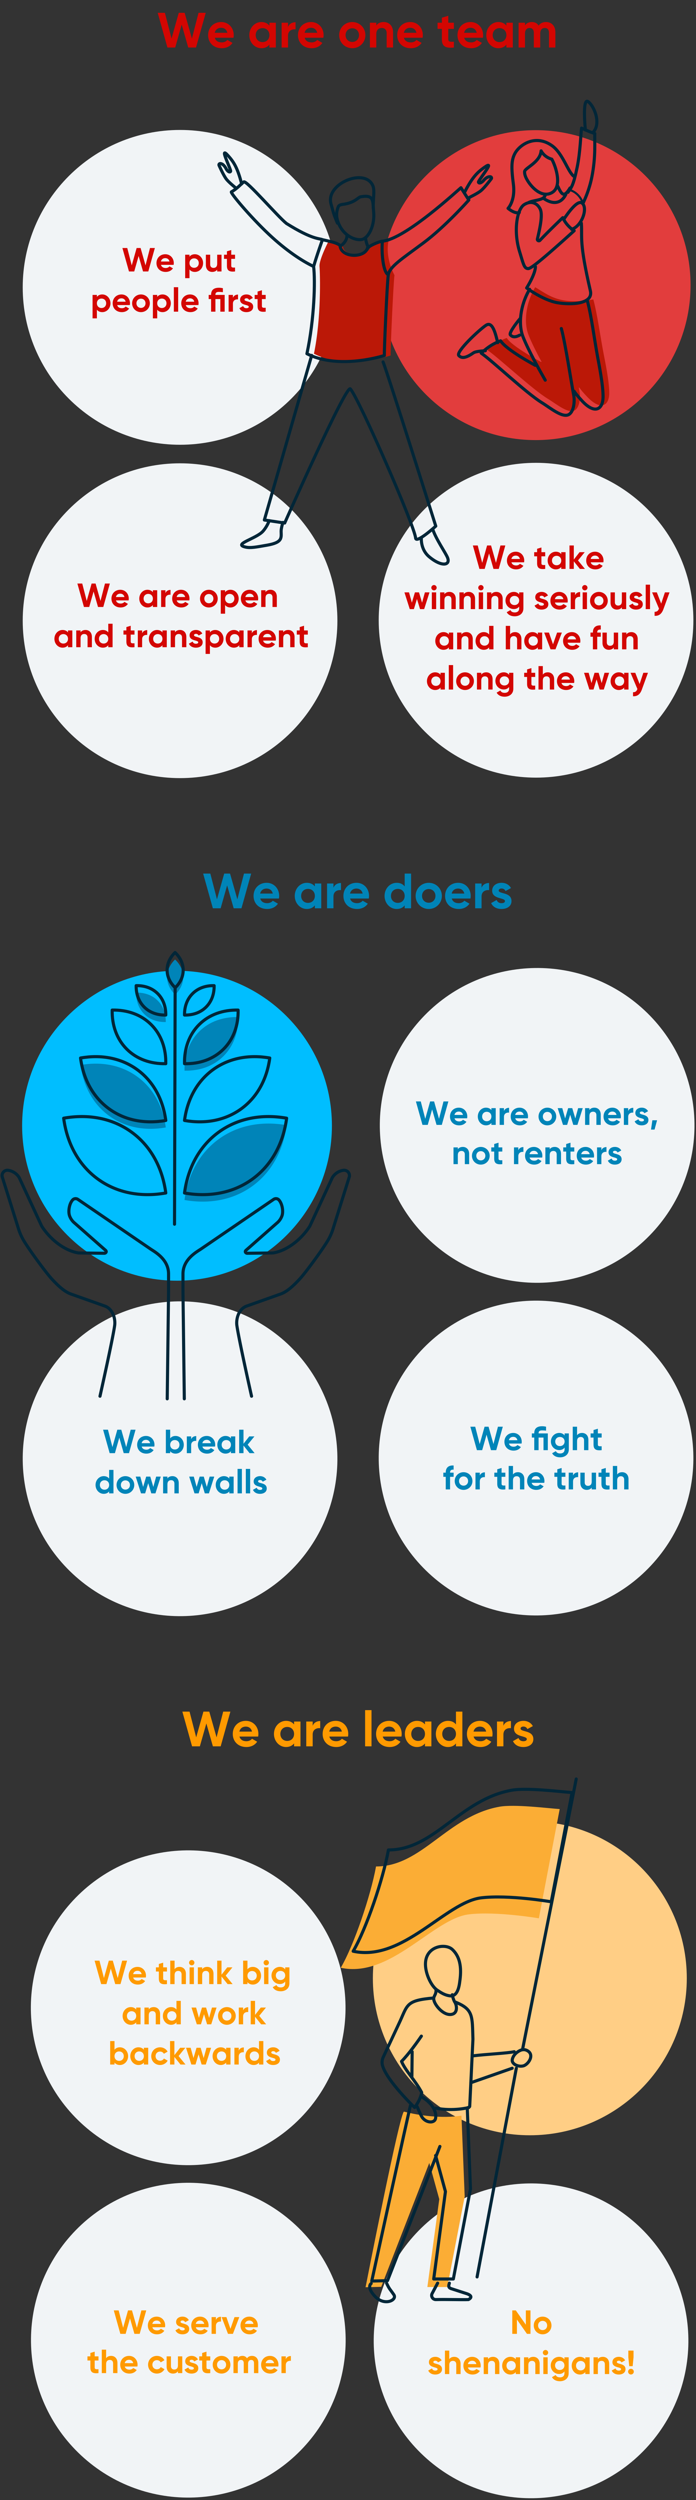 <svg xmlns="http://www.w3.org/2000/svg" xmlns:xlink="http://www.w3.org/1999/xlink" width="337" height="1210"><rect width="100%" height="100%" fill="#333333" stroke="none"/><style><![CDATA[.B{stroke-linecap:round}.C{stroke-linejoin:round}.D{stroke-width:1.5}.E{stroke:#022638}.F{fill:#f1f4f6}]]></style><g fill="none" fill-rule="evenodd"><path d="M332.542 957.441c0 41.973-34.027 76-76 76s-76-34.027-76-76 34.027-76 76-76 76 34.027 76 76" fill="#ffce85"></path><use xlink:href="#B" class="F"></use><use xlink:href="#C" fill="#fbad35"></use><use xlink:href="#C" x="6" y="-8" class="C D E"></use><path d="M207.856 1046.838l-23.275 59.961-7.58.201s16.753-85.485 18.63-84.998c7.041 1.829 17.958 3.43 27.802 1.956l1.568 39.141-8.423 43.801h-9.652l5.767-42.516-4.837-17.546z" fill="#fbad35"></path><g class="C D E"><path d="M228.001 1008l20-7" class="B"></path><path d="M254.967 992.304c-.998-.456-2.142-.377-3.133.096-2.339 1.116-3.534 2.907-3.807 4.485-.332 1.913 2.557 3.579 5.268 2.998 2.457-.527 5.994-5.603 1.672-7.579z"></path><path d="M253.001 992l26-131m-48 241l19-101m-45.528 14c5.816 3.616 6.973 7.94 6.394 10.394s-5.019 2.13-6.803-1.218c-.784-1.472-2.063-4.536-2.063-4.536m-3.251-.64c-.59 1.875-18.749 85-18.749 85l7.629-.201 25.371-64.95" class="B"></path><path d="M219.026 943.526c-3.526-3.305-13.868-1.548-12.97 8.285.418 4.566 3.023 9.641 5.653 11.404 1.986 1.331 3.623 2.381 6.013 2.739 2.598.388 4.144-1.758 4.785-6.108.668-4.532 1.45-11.699-3.482-16.321z"></path><g class="B"><path d="M211.122 963c.124 2.935-1.754 3.035-.896 5.531.978 2.846 5.191 7.467 8.908 6.277 2.602-.833 2.006-4.446 1.064-5.845-.517-.768-1.156-2.935-1.208-3.544M210.001 967c-13.93 1.206-12.5 3.374-16.994 12.728l-7.481 15.986c-.558 1.268-.691 2.696-.304 4.032 2.15 7.437 15.531 20.254 15.531 20.254 1.772-2.378 3.031-4.893 3.422-7.288-3.116-5.855-7.845-10.464-9.758-15.023 1.713-1.727 3.637-4.095 5.31-6.289 2.406-3.154 4.295-5.944 4.295-5.944M229.001 995c6.814-.826 16.454-1.231 20-2m-49.438 0l-.123 12m27.561 15.012s-7.525 1.976-16 .304"></path><path d="M210.917 1043.237l4.763 17.458-5.68 42.304h9.506l8.295-43.583-1.544-38.946c.02-.498 1.157-.553 1.178-1.036l1.557-32.475c-.358-11.193.272-14.427-8.469-17.961M187.169 1105c1.355 2.953 1.715 2.947 3.517 5.588s-4.502 5.655-9.008.939-1.961-6.343-1.961-6.343m37.86-.184c-.231.984-.79 2.083.834 2.656l7.869 2.547c3.545 1.39.515 2.76.515 2.76-3.555.131-10.614-.139-15.727 0-1.468.04-2.48-1.456-1.901-2.807l2.731-5.156"></path></g></g><g class="F"><use xlink:href="#B" x="-165.947" y="-0.308"></use><use xlink:href="#D"></use><path d="M144.243 756.497c-27.879 31.513-76.026 34.458-107.538 6.579S2.246 687.05 30.126 655.537s76.025-34.458 107.538-6.579 34.458 76.026 6.579 107.539"></path><use xlink:href="#D" x="168.963" y="-427.053"></use><use xlink:href="#D" x="168.43" y="-266.053"></use></g><path d="M160.712 544.841c0 41.421-33.579 75-75 75s-75-33.579-75-75 33.579-75 75-75 75 33.579 75 75" fill="#00beff"></path><path d="M96.395 499.299c-4.917 4.922-7.206 11.655-7.05 18.894 7.239.156 13.972-2.133 18.894-7.05 4.922-4.922 7.21-11.66 7.05-18.894-7.234-.16-13.972 2.128-18.894 7.05M65.93 480.431c-.072 3.982 1.204 7.685 3.924 10.383s6.432 3.939 10.415 3.836c.069-3.984-1.206-7.685-3.924-10.383s-6.434-3.941-10.415-3.836m18.839-16.045c-2.419 2.334-3.869 5.306-3.855 8.539s1.488 6.19 3.927 8.507c2.419-2.338 3.867-5.308 3.855-8.54s-1.488-6.193-3.927-8.506m-18.238 56.755c7.831 5.728 12.422 14.528 13.742 24.533-9.936 1.762-19.711.044-27.544-5.691-7.824-5.729-12.415-14.529-13.735-24.533 9.936-1.763 19.705-.044 27.537 5.691m72.255 23.435c-1.582 11.984-7.08 22.525-16.454 29.388-9.382 6.87-21.091 8.928-32.994 6.817 1.582-11.984 7.081-22.526 16.462-29.387 9.382-6.87 21.084-8.929 32.986-6.818" fill="#0084b8"></path><g class="C D E"><path d="M121.8 675.753s-6.343-28.288-7.141-34.486c-.354-3.529 1.17-7.792 4.695-9.117l16.478-5.849c2.511-.891 5.357-2.955 9.527-7.55 2.744-3.023 10.215-13.202 13.121-17.918a26.65 26.65 0 0 0 2.747-6.012l7.812-24.947a2.58 2.58 0 0 0-2.771-3.467h-.001c-2.233.318-4.205 1.626-5.367 3.559l-10.877 23.464c-4.235 6.608-11.231 11.983-17.886 12.984l-12.348.149c-.708.045-1.429-.698-.716-1.401l15.463-13.624c.879-.854 1.555-1.894 1.976-3.044h0c.788-2.15.168-6-1.519-7.788-.654-.693-1.74-.754-2.525-.213l-35.034 23.929c-1.931 1.343-8.836 4.904-8.836 12.128v8.71l.644 51.747m-40.831-1.254s6.343-28.288 7.141-34.486c.354-3.529-1.17-7.792-4.695-9.117l-16.478-5.849c-2.511-.891-5.357-2.955-9.527-7.55-2.744-3.023-10.215-13.202-13.121-17.918a26.65 26.65 0 0 1-2.747-6.012l-7.812-24.947a2.58 2.58 0 0 1 2.771-3.467h.001c2.233.318 4.205 1.626 5.367 3.559l10.877 23.464c4.235 6.608 11.231 11.983 17.886 12.984l12.348.149c.708.045 1.429-.698.716-1.401l-15.463-13.624c-.879-.854-1.555-1.894-1.976-3.044h0c-.788-2.15-.168-6 1.519-7.788.654-.693 1.74-.754 2.525-.213l35.034 23.929c1.931 1.343 8.836 4.904 8.836 12.128v8.71l-.644 51.747m3.836-198.96L84.5 592.501" class="B"></path><path d="M96.395 495.913c-4.917 4.922-7.206 11.655-7.05 18.894 7.239.156 13.972-2.133 18.894-7.05s7.21-11.66 7.05-18.894c-7.234-.16-13.972 2.128-18.894 7.05zm-42.074-7.049c-.16 7.234 2.128 13.972 7.05 18.894 4.922 4.917 11.655 7.206 18.894 7.05.156-7.239-2.133-13.972-7.05-18.894s-11.66-7.21-18.894-7.05zm38.944-7.982c-2.718 2.697-3.993 6.398-3.924 10.383 3.984.102 7.695-1.142 10.415-3.837s3.996-6.4 3.924-10.382c-3.981-.105-7.695 1.139-10.415 3.836zm-27.335-3.836c-.072 3.982 1.204 7.685 3.924 10.383s6.432 3.939 10.415 3.836c.069-3.984-1.206-7.685-3.924-10.383s-6.434-3.941-10.415-3.836zm18.839-16.045c-2.419 2.334-3.869 5.306-3.855 8.539s1.488 6.19 3.927 8.507c2.419-2.338 3.867-5.308 3.855-8.54s-1.488-6.193-3.927-8.506zm-18.238 56.755c7.831 5.728 12.422 14.528 13.742 24.533-9.936 1.762-19.711.044-27.544-5.691-7.824-5.729-12.415-14.529-13.735-24.533 9.936-1.763 19.705-.044 27.537 5.691zm64.086-5.692c-1.32 10.005-5.911 18.804-13.736 24.534-7.832 5.734-17.607 7.453-27.543 5.69 1.32-10.005 5.91-18.804 13.742-24.533s17.601-7.454 27.537-5.691zm-66.806 35.944c9.381 6.862 14.88 17.403 16.461 29.387-11.902 2.112-23.612.053-32.994-6.816-9.373-6.863-14.872-17.404-16.453-29.389 11.902-2.111 23.604-.052 32.986 6.818zm74.975-6.817c-1.582 11.984-7.08 22.526-16.454 29.388-9.382 6.87-21.091 8.928-32.994 6.817 1.582-11.984 7.081-22.526 16.462-29.387 9.382-6.87 21.084-8.929 32.986-6.818z"></path></g><path d="M334.367 138c0 41.421-33.579 75-75 75s-75-33.579-75-75 33.579-75 75-75 75 33.579 75 75" fill="#e23d3d"></path><path d="M163.367 139.076c0 42.075-34.108 76.183-76.183 76.183S11 181.151 11 139.076s34.109-76.183 76.184-76.183 76.183 34.108 76.183 76.183m172.367 161.107c0 42.075-34.108 76.183-76.183 76.183s-76.184-34.108-76.184-76.183S217.476 224 259.551 224s76.183 34.108 76.183 76.183m-172.367.234c0 42.075-34.108 76.183-76.183 76.183S11 342.492 11 300.417s34.109-76.183 76.184-76.183 76.183 34.108 76.183 76.183" class="F"></path><path d="M292.308 171.433c-1.774-9.281-3.046-19.197-5.025-26.511-16.411 2.845-21.424-1.923-28.154-5.922-4.715 8.089-5.546 17.203-3.205 23.153 1.478 3.757 3.965 8.64 6.267 12.903l-.126.176s-13.873-7.274-16.722-11.67c-4.887 1.813-7.455 4.223-9.342 5.875 5.495 3.744 21.694 18.981 29.162 23.507 4.223 2.559 10.414 7.83 13.426 5.458 2.405-1.894 2.405-6.968 2.032-8.814l-.384-2.045.347.111c.468.79 1.738 2.322 3.868 4.537 6.548 6.809 10.449 4.039 10.545-1.739.093-5.555-2.101-15.94-2.69-19.018" fill="#bb1807"></path><g class="E C"><g class="D"><path d="M278 85.435c-2.965-1.899-5.333-11.046-10.664-14.884-7.901-5.687-15.541-.694-17.945 3.591-1.843 3.288-1.855 7.033-.814 15.01S246 100.848 246 100.848c3.588 2.921 5.449 2.021 5.449 2.021" class="B"></path><path d="M262 73c-.419 5.6-7.908 8.27-7.995 10.045-.053 1.083.284 2.285 1.059 3.706 2.046 3.751 7.264 9.316 12.211 6.466 5.015-2.889 1.957-12.428-.089-16.179-2.57-.687-4.374-2.485-5.187-4.037z"></path><path d="M282.488 98c.909-2.059 2.89-6.348 4.097-12.416 2.012-10.115 1.214-17.482 1.416-20.985-2.092-.525-6.412-2.599-6.412-2.599-.424 3.011-.592 11.59-2.14 18.983-1.924 9.188-2.71 9.551-4.448 12.108m-15.76 35.942s.356 2.854-4.241 10.34c0 0 7.954 5.913 14.785 7.112s17.563.692 16.075-5.724c-5.581-24.061-3.859-25.687-4.374-32.761" class="B"></path><path d="M261.576 101.234c-1.368-2.917-4.408-4.369-7.806-2.175s-5.313 12.559-2.187 22.736c1.952 6.356 2.245 8.189 4.192 8.205 1.226.01 6.214-3.813 22.225-18.316a15.64 15.64 0 0 1-5.512-6.334c-2.068 1.971-7.87 7.568-11.028 10.965-.503.541-1.417.088-1.255-.623.995-4.363 2.74-11.541 1.372-14.458z"></path><g class="B"><path d="M287.196 64c4.075-4.337.366-12.933-2.486-14.839s-1.276 13.747-1.276 13.747M276.794 111c5.08-1.647 7.989-10.459 5.002-12.739-2.583-1.972-8.796 7.883-8.796 7.883M264 94c.006 2.043-2.339 2.508-4 2.902-1.084.256-2.738.474-4 1.098m3.18 78.818s-13.935-7.4-16.797-11.873c-4.908 1.845-7.487 4.296-9.384 5.978 5.52 3.81 21.79 19.311 29.292 23.916 4.242 2.604 10.461 7.966 13.486 5.553 2.415-1.927 2.415-7.089 2.041-8.966-1.029-5.158-4.054-25.314-6.027-32.425M256.43 140c-4.676 8.049-5.5 17.119-3.178 23.038C255.896 169.784 261.8 180.187 264 184m20.505-38c1.922 7.418 3.157 17.476 4.88 26.891.572 3.122 2.702 13.656 2.612 19.29-.093 5.861-3.881 8.671-10.241 1.763-2.068-2.246-3.302-3.8-3.756-4.601"></path><path d="M241 165.835c-1.016-3.973-2.406-10.536-5.647-8.427s-14.82 12.939-13.198 14.673 3.938.867 7.178-1.358c1.146-.788 5.668-.955 5.668-.955M252 154c-2.456 2.84-5.59 7.266-4.904 8.05 1.132 1.295 2.616 1.186 4.534.158M270 90c1.975 4.199 3 5.941 6 .986"></path></g></g><path d="M276 92c4.032 1.234 5.903 5.046 6 6" class="B"></path><path d="M274 94c-1.4 3.049-4.868 6.21-11 1.882" class="B D"></path></g><path d="M188.09 116.737c-.179-.737-6.33 1.033-8.819 3.055-1.29 4.346-12.805 4.866-13.251-.743-1.104-1.024-3.794-2.042-6.567-3.05 0 0-5.053 9.639-4.751 12.969s.914 25.102-2.701 42.22c15.453 8.04 37.144.861 37.144.861-.183-1.496 1.297-34.765 1.856-38.871 0 0-4.561-8.014-2.91-16.442" fill="#bb1807"></path><g class="C D E"><g class="B"><path d="M156.132 116.001s-2.88 8.052-4.279 12.97c.826 7.015.406 25.101-3.245 42.218 15.603 8.041 37.503.861 37.503.861-.183-1.496 1.31-34.764 1.874-38.87s6.442-7.737 17.059-15.64S227 96.817 227 96.817l-3.806-5.962c-1.101.818-27.07 25.081-38.147 25.882-.573.042-4.583 1.238-7.096 3.26-1.283 4.961-12.909 4.961-13.334-1.271-2.176-1.503-4.909-1.861-8.484-2.726-1.442-.685-4.729.124-17.441-7.85-4.142-3.287-19.385-21.027-20.636-20.116s-3.159 3.255-6.024 4.829c-.637.35 8.73 11.655 18.206 20.579 8.127 7.652 15.988 12.884 21.616 15.529M185.149 117c-.474 4.032.102 14.543 2.851 16"></path><path d="M185.486 175.162C187.64 180.47 211 254.638 211 254.638c-2.06 1.861-9.579 8.358-9.767 5.754-.413-5.686-27.134-66.931-31.597-72.18-1.994-2.344-31.789 64.926-31.789 64.926L128 251.673 150.913 172m58.555 84c1.614 4.907 6.191 11.403 7.195 13.797 1.6 3.813-2.687 4.815-8.827-.305-4.359-3.635-3.814-9.134-3.814-9.134"></path><path d="M137 252.843s-.894 2.749-.882 4.273c.023 3.021.882 5.376-6.585 6.701-5.666 1.005-8.174 1.469-10.449 1.001-6.814-1.401 4.988-4.013 8.264-7.735 2.089-2.374 3.001-5.083 3.001-5.083M225 92.95c3.915-7.676 6.604-9.835 9.391-11.846 5.837-4.213-1.797 4.852-2.688 6.809-.204.448.449 1.363 2.229-.313 0 0 1.775-2.377 3.545-2.053.484.088.688.654.371 1.024 0 0-3.078 4.118-4.939 5.688-1.612 1.359-5.385 3.135-5.573 3.266l-.338.475M117 88.996c-2.073-8.285-4.18-10.951-6.413-13.495-4.677-5.331.66 5.092 1.086 7.181.097.477-.73 1.227-2.071-.777 0 0-1.182-2.685-2.95-2.747-.484-.017-.803.489-.58.915 0 0 2.049 4.652 3.491 6.571 1.248 1.662 4.479 4.189 4.632 4.355M168 114c.031 3.011-3 5-3 5m12-4c.196 2.357 1 4 1 4"></path></g><path d="M163.331 106.38c2.285 8.051 9.385 10.345 12.209 9.432 3.213-1.038 5.979-7.07 5.377-13.245-.512-5.252.425-8.544-6.339-7.307-1.063.195-2.607 2.572-7.439 3.474-1.37.256-2.908.182-3.394 1.412-.808 2.042-.978 4.245-.413 6.234z"></path><path d="M180.715 100.608c.009-6.958 1.124-9.561-1.119-12.255-5.297-6.364-21.933 1.224-19.32 10.356 1.327 4.634 1.053 4.401 3.102 9.291" class="B"></path></g><g fill-rule="nonzero"><g fill="#ff9a00"><path d="M254.617 1118.2v6.925l-4.865-6.925h-1.703v11.352h2.238v-6.941l4.865 6.941h1.703V1118.2z"></path><use xlink:href="#E"></use><use xlink:href="#F"></use><use xlink:href="#G"></use><use xlink:href="#H"></use><use xlink:href="#I"></use><use xlink:href="#J"></use><use xlink:href="#I" x="19.509"></use><use xlink:href="#K"></use><use xlink:href="#L"></use><use xlink:href="#J" x="33.666"></use><use xlink:href="#I" x="53.175"></use><use xlink:href="#F" x="88.851"></use><path d="M304.678 1145.201h1.654l.422-4.297v-3.243h-2.514v3.243l.438 4.297zm.827 4.022a1.38 1.38 0 0 0 1.378-1.378 1.38 1.38 0 0 0-1.378-1.378 1.38 1.38 0 0 0-1.378 1.378 1.38 1.38 0 0 0 1.378 1.378z"></path><use xlink:href="#M"></use><use xlink:href="#N"></use><use xlink:href="#O"></use><use xlink:href="#P"></use><use xlink:href="#N" x="43.512"></use><path d="M176.786 845.201h3.096v-17.52h-3.096z"></path><use xlink:href="#N" x="69.384"></use><use xlink:href="#O" x="63.384"></use><use xlink:href="#Q"></use><use xlink:href="#N" x="113.376"></use><use xlink:href="#P" x="92.352"></use><use xlink:href="#R"></use><use xlink:href="#S"></use><use xlink:href="#H" x="-152.784" y="-19.46"></use><use xlink:href="#F" x="-122.409" y="-19.46"></use><use xlink:href="#H" x="-131.767" y="-19.46"></use><use xlink:href="#T"></use><path d="M113.558 1121.443l-1.978 5.676-1.962-5.676h-2.303l3.081 8.108h2.384l3.081-8.108z"></path><use xlink:href="#H" x="-107.928" y="-19.46"></use><use xlink:href="#U"></use><use xlink:href="#G" x="-166.151" y="-0.46"></use><use xlink:href="#H" x="-166.152" y="-0.46"></use><use xlink:href="#V"></use><use xlink:href="#W"></use><use xlink:href="#F" x="-118" y="-0.456"></use><use xlink:href="#U" x="54.126"></use><use xlink:href="#E" x="-155.454" y="19"></use><path d="M122.012 1140.216c-1.103 0-1.914.438-2.416 1.168-.454-.746-1.2-1.168-2.205-1.168-1.038 0-1.8.405-2.254 1.087v-.859h-2.092v8.108h2.092v-4.557c0-1.216.632-1.832 1.524-1.832.876 0 1.362.584 1.362 1.541v4.849h2.092v-4.557c0-1.216.584-1.832 1.508-1.832.876 0 1.362.584 1.362 1.541v4.849h2.092v-4.995c0-2.027-1.216-3.341-3.065-3.341z"></path><use xlink:href="#H" x="-97.934" y="-0.46"></use><use xlink:href="#T" x="33.834" y="19"></use><use xlink:href="#S" x="-9.292" y="-169.271"></use><path d="M64.487 957.086H70.6c.049-.276.081-.551.081-.859 0-2.384-1.703-4.281-4.103-4.281-2.546 0-4.281 1.865-4.281 4.281s1.719 4.281 4.443 4.281c1.557 0 2.773-.632 3.535-1.735l-1.687-.973c-.357.47-1.005.811-1.816.811-1.103 0-1.995-.454-2.287-1.524zm-.032-1.622c.243-1.038 1.005-1.638 2.124-1.638.876 0 1.751.47 2.011 1.638h-4.135z"></path><use xlink:href="#U" x="33.153" y="-188.271"></use><use xlink:href="#G" x="-132.998" y="-188.731"></use><use xlink:href="#K" x="-171.287" y="-188.731"></use><use xlink:href="#I" x="-138.415" y="-188.731"></use><path d="M112.634 960.281l-3.357-4.103 3.26-4.006h-2.497l-2.789 3.568v-6.811h-2.092v11.352h2.092V956.6l2.951 3.681z"></path><use xlink:href="#X"></use><use xlink:href="#K" x="-135.204" y="-188.731"></use><use xlink:href="#L" x="-135.204" y="-188.731"></use><use xlink:href="#J" x="-183.784" y="-169.27"></use><path d="M74.449 971.406c-1.087 0-1.93.405-2.416 1.135v-.908H69.94v8.108h2.092v-4.379c0-1.411.762-2.011 1.784-2.011.941 0 1.605.568 1.605 1.67v4.719h2.092v-4.979c0-2.157-1.346-3.357-3.065-3.357zm10.994-3.016v4.2c-.584-.746-1.443-1.184-2.627-1.184-2.173 0-3.957 1.865-3.957 4.281s1.784 4.281 3.957 4.281c1.184 0 2.043-.438 2.627-1.184v.957h2.092V968.39h-2.092zm-2.238 9.584c-1.297 0-2.254-.924-2.254-2.287s.957-2.287 2.254-2.287c1.281 0 2.238.924 2.238 2.287s-.957 2.287-2.238 2.287z"></path><use xlink:href="#Y"></use><use xlink:href="#E" x="-152.875" y="-149.81"></use><use xlink:href="#T" x="13.174" y="-149.81"></use><use xlink:href="#Z"></use><use xlink:href="#X" x="-64.375" y="38.921"></use><use xlink:href="#J" x="-180.07" y="-149.81"></use><use xlink:href="#V" x="1.536" y="-149.35"></use><use xlink:href="#Z" x="-39.05" y="19.46"></use><use xlink:href="#Y" x="-2.643" y="19.46"></use><use xlink:href="#J" x="-140.226" y="-149.81"></use><use xlink:href="#T" x="11.05" y="-130.35"></use><path d="M125.418 987.85v4.2c-.584-.746-1.443-1.184-2.627-1.184-2.173 0-3.957 1.865-3.957 4.281s1.784 4.281 3.957 4.281c1.184 0 2.043-.438 2.627-1.184v.957h2.092V987.85h-2.092zm-2.238 9.584c-1.297 0-2.254-.924-2.254-2.287s.957-2.287 2.254-2.287c1.281 0 2.238.924 2.238 2.287s-.957 2.287-2.238 2.287z"></path><use xlink:href="#F" x="-78.473" y="-149.81"></use></g><g fill="#0084b8"><use xlink:href="#M" x="10.062" y="-405.601"></use><use xlink:href="#N" x="10.062" y="-405.601"></use><use xlink:href="#O" x="10.062" y="-405.601"></use><use xlink:href="#a"></use><use xlink:href="#N" x="53.574" y="-405.601"></use><use xlink:href="#Q" x="-24.834" y="-405.601"></use><use xlink:href="#b"></use><use xlink:href="#N" x="102.798" y="-405.601"></use><use xlink:href="#a" x="71.712"></use><use xlink:href="#R" x="-10.578" y="-405.601"></use><path d="M53.096 703.309h2.546l2.124-7.492 2.141 7.492h2.546l3.178-11.352h-2.351l-2.173 8.416-2.384-8.416H56.81l-2.368 8.416-2.173-8.416h-2.351z"></path><use xlink:href="#H" x="-157.962" y="-445.703"></use><path d="M85.027 694.973c-1.184 0-2.043.438-2.627 1.184v-4.2h-2.092v11.352H82.4v-.957c.584.746 1.443 1.184 2.627 1.184 2.173 0 3.957-1.865 3.957-4.281s-1.784-4.281-3.957-4.281zm-.389 6.568c-1.281 0-2.238-.924-2.238-2.287s.957-2.287 2.238-2.287c1.297 0 2.254.924 2.254 2.287s-.957 2.287-2.254 2.287zm7.914-4.946V695.2H90.46v8.108h2.092v-3.876c0-1.703 1.378-2.189 2.465-2.06v-2.335c-1.022 0-2.043.454-2.465 1.557z"></path><use xlink:href="#H" x="-128.561" y="-445.703"></use><path d="M111.817 695.2v.957c-.584-.73-1.46-1.184-2.643-1.184-2.157 0-3.941 1.865-3.941 4.281s1.784 4.281 3.941 4.281c1.184 0 2.06-.454 2.643-1.184v.957h2.092V695.2h-2.092zm-2.254 6.341c-1.281 0-2.238-.924-2.238-2.287s.957-2.287 2.238-2.287c1.297 0 2.254.924 2.254 2.287s-.957 2.287-2.254 2.287z"></path><use xlink:href="#Z" x="-5.59" y="-276.433"></use><use xlink:href="#c"></use><use xlink:href="#E" x="-202.012" y="-406.784"></use><use xlink:href="#Y" x="-27.017" y="-256.973"></use><use xlink:href="#I" x="-155.243" y="-426.243"></use><use xlink:href="#Y" x="-1.119" y="-256.973"></use><use xlink:href="#J" x="-138.702" y="-426.243"></use><path d="M115.023 722.768h2.092V710.93h-2.092zm4.005 0h2.092V710.93h-2.092z"></path><use xlink:href="#F" x="-84.862" y="-426.243"></use><use xlink:href="#S" x="146.286" y="-585.121"></use><use xlink:href="#H" x="-6.497" y="-604.581"></use><use xlink:href="#J" x="-11.8" y="-604.581"></use><use xlink:href="#T" x="139.476" y="-585.121"></use><use xlink:href="#H" x="22.904" y="-604.581"></use><use xlink:href="#E" x="2.309" y="-585.121"></use><use xlink:href="#Y" x="177.304" y="-435.311"></use><use xlink:href="#I" x="49.078" y="-604.581"></use><use xlink:href="#H" x="67.856" y="-604.581"></use><use xlink:href="#T" x="199.623" y="-585.121"></use><use xlink:href="#F" x="99.949" y="-604.581"></use><path d="M318.143 542.193h-2.27l-.649 4.508h1.703z"></path><use xlink:href="#I" x="-14.63" y="-585.581"></use><use xlink:href="#E" x="-29.922" y="-566.121"></use><use xlink:href="#U" x="195.534" y="-585.121"></use><use xlink:href="#T" x="146.425" y="-566.121"></use><use xlink:href="#H" x="29.852" y="-585.581"></use><use xlink:href="#I" x="29.853" y="-585.581"></use><use xlink:href="#U" x="230.384" y="-585.121"></use><use xlink:href="#H" x="54.875" y="-585.581"></use><use xlink:href="#T" x="186.642" y="-566.121"></use><use xlink:href="#F" x="86.968" y="-585.581"></use><use xlink:href="#S" x="172.647" y="-427.695"></use><use xlink:href="#H" x="19.864" y="-447.155"></use><use xlink:href="#d"></use><use xlink:href="#L" x="0.08" y="-447.155"></use><use xlink:href="#G" x="61.882" y="-447.155"></use><use xlink:href="#U" x="243.633" y="-446.695"></use><use xlink:href="#e"></use><use xlink:href="#E" x="-38.273" y="-408.695"></use><use xlink:href="#T" x="127.776" y="-408.695"></use><use xlink:href="#U" x="197.01" y="-427.695"></use><use xlink:href="#G" x="30.859" y="-428.155"></use><use xlink:href="#H" x="30.858" y="-428.155"></use><use xlink:href="#U" x="226.087" y="-427.695"></use><use xlink:href="#T" x="172.923" y="-408.695"></use><use xlink:href="#W" x="200.334" y="-427.695"></use><use xlink:href="#U" x="247.46" y="-427.695"></use><use xlink:href="#G" x="81.309" y="-428.155"></use></g><g fill="#d30602"><use xlink:href="#S" x="4.172" y="-998.168"></use><use xlink:href="#H" x="-148.611" y="-1017.628"></use><use xlink:href="#f"></use><use xlink:href="#W" x="18.999" y="-1017.168"></use><use xlink:href="#U" x="66.126" y="-1017.168"></use><path d="M49.539 142.508c-1.184 0-2.043.438-2.627 1.184v-.957H44.82v11.352h2.092v-4.2c.584.746 1.443 1.184 2.627 1.184 2.173 0 3.957-1.865 3.957-4.281s-1.784-4.281-3.957-4.281zm-.389 6.568c-1.281 0-2.238-.924-2.238-2.287s.957-2.287 2.238-2.287c1.297 0 2.254.924 2.254 2.287s-.957 2.287-2.254 2.287z"></path><use xlink:href="#H" x="-169.823" y="-998.168"></use><use xlink:href="#E" x="-194.472" y="-978.709"></use><use xlink:href="#f" x="-15.633" y="19.46"></use><path d="M84.178 150.843h2.092v-11.838h-2.092z"></path><use xlink:href="#H" x="-136.611" y="-998.168"></use><use xlink:href="#d" x="-156.474" y="-551.013"></use><use xlink:href="#T" x="8.243" y="-978.709"></use><use xlink:href="#F" x="-91.431" y="-998.168"></use><use xlink:href="#U" x="80.964" y="-997.708"></use><use xlink:href="#S" x="173.861" y="-854.201"></use><use xlink:href="#H" x="21.078" y="-873.661"></use><use xlink:href="#U" x="216.306" y="-873.201"></use><use xlink:href="#J" x="22.019" y="-873.661"></use><use xlink:href="#Z" x="154.347" y="-704.391"></use><use xlink:href="#H" x="59.463" y="-873.661"></use><use xlink:href="#Y" x="103.102" y="-684.931"></use><use xlink:href="#K" x="-53.99" y="-854.201"></use><use xlink:href="#I" x="-21.118" y="-854.201"></use><use xlink:href="#I" x="-11.761" y="-854.201"></use><use xlink:href="#K" x="-31.27" y="-854.201"></use><use xlink:href="#I" x="1.602" y="-854.201"></use><use xlink:href="#L" x="-21.913" y="-854.201"></use><use xlink:href="#F" x="51.484" y="-854.201"></use><use xlink:href="#H" x="42.127" y="-854.201"></use><use xlink:href="#T" x="173.894" y="-834.742"></use><use xlink:href="#K" x="19.034" y="-854.201"></use><use xlink:href="#E" x="27.256" y="-834.742"></use><use xlink:href="#W" x="214.943" y="-853.741"></use><use xlink:href="#F" x="97.215" y="-854.201"></use><path d="M312.652 294.81h2.092v-11.838h-2.092zm9.292-8.108l-1.8 5.449-2.108-5.449h-2.287l3.324 7.849c-.389 1.087-.973 1.573-2.124 1.557v1.946c2.06.114 3.438-.908 4.281-3.243l2.951-8.108h-2.238z"></path><use xlink:href="#J" x="-32.389" y="-834.741"></use><use xlink:href="#I" x="-12.88" y="-834.741"></use><use xlink:href="#c" x="183.99" y="-408.499"></use><use xlink:href="#G" x="29.461" y="-834.741"></use><use xlink:href="#J" x="10.683" y="-834.741"></use><path d="M269.742 306.162l-1.978 5.676-1.962-5.676h-2.303l3.081 8.108h2.384l3.081-8.108z"></path><use xlink:href="#H" x="48.256" y="-834.742"></use><use xlink:href="#e" x="71.253" y="-406.587"></use><use xlink:href="#W" x="211.034" y="-834.281"></use><use xlink:href="#I" x="66.987" y="-834.741"></use><use xlink:href="#J" x="-36.427" y="-815.281"></use><path d="M217.297 333.73h2.092v-11.838h-2.092z"></path><use xlink:href="#E" x="-37.563" y="-795.822"></use><use xlink:href="#I" x="-3.28" y="-815.281"></use><use xlink:href="#L" x="-26.794" y="-815.281"></use><use xlink:href="#U" x="211.456" y="-814.821"></use><use xlink:href="#G" x="45.305" y="-815.281"></use><use xlink:href="#H" x="45.304" y="-815.281"></use><use xlink:href="#Y" x="190.072" y="-646.011"></use><use xlink:href="#J" x="52.489" y="-815.281"></use><path d="M311.5 325.622l-1.8 5.449-2.108-5.449h-2.287l3.324 7.849c-.389 1.087-.973 1.573-2.124 1.557v1.946c2.06.114 3.438-.908 4.281-3.243l2.951-8.108H311.5zM40.648 293.778h2.546l2.124-7.492 2.141 7.492h2.546l3.178-11.352h-2.351l-2.173 8.416-2.384-8.416h-1.914l-2.368 8.416-2.173-8.416h-2.35z"></path><use xlink:href="#H" x="-170.41" y="-855.234"></use><use xlink:href="#J" x="-175.713" y="-855.234"></use><use xlink:href="#T" x="-24.437" y="-835.774"></use><path d="M85.553 290.583h6.114c.049-.276.081-.551.081-.859 0-2.384-1.703-4.281-4.103-4.281-2.546 0-4.281 1.865-4.281 4.281s1.719 4.281 4.443 4.281c1.557 0 2.773-.632 3.535-1.735l-1.687-.973c-.357.47-1.005.811-1.816.811-1.103 0-1.995-.454-2.287-1.524zm-.032-1.622c.243-1.038 1.005-1.638 2.124-1.638.876 0 1.751.47 2.011 1.638H85.52z"></path><use xlink:href="#E" x="-161.604" y="-835.774"></use><use xlink:href="#f" x="17.235" y="162.394"></use><use xlink:href="#H" x="-107.749" y="-855.234"></use><use xlink:href="#I" x="-107.749" y="-855.234"></use><use xlink:href="#J" x="-216.806" y="-835.774"></use><use xlink:href="#I" x="-197.297" y="-835.774"></use><use xlink:href="#c" x="-0.427" y="-409.531"></use><use xlink:href="#U" x="17.439" y="-835.314"></use><use xlink:href="#T" x="-35.724" y="-816.314"></use><path d="M78.66 305.129v.957c-.584-.73-1.46-1.184-2.643-1.184-2.157 0-3.941 1.865-3.941 4.281s1.784 4.281 3.941 4.281c1.184 0 2.06-.454 2.643-1.184v.957h2.092v-8.108H78.66zm-2.254 6.341c-1.281 0-2.238-.924-2.238-2.287s.957-2.287 2.238-2.287c1.297 0 2.254.924 2.254 2.287s-.957 2.287-2.254 2.287z"></path><use xlink:href="#I" x="-151.566" y="-835.774"></use><use xlink:href="#F" x="-115.89" y="-835.774"></use><use xlink:href="#f" x="9.888" y="181.854"></use><use xlink:href="#J" x="-133.874" y="-835.774"></use><use xlink:href="#T" x="17.401" y="-816.314"></use><use xlink:href="#H" x="-99.171" y="-835.774"></use><use xlink:href="#I" x="-99.17" y="-835.774"></use><use xlink:href="#U" x="101.361" y="-835.314"></use><path d="M81.064 23h3.768l3.144-11.088L91.144 23h3.768l4.704-16.8h-3.48L92.92 18.656 89.392 6.2H86.56l-3.504 12.456L79.84 6.2h-3.48z"></path><use xlink:href="#N" x="-11.938" y="-822.201"></use><path d="M130.456 11v1.416c-.864-1.08-2.16-1.752-3.912-1.752-3.192 0-5.832 2.76-5.832 6.336s2.64 6.336 5.832 6.336c1.752 0 3.048-.672 3.912-1.752V23h3.096V11h-3.096zm-3.336 9.384c-1.896 0-3.312-1.368-3.312-3.384s1.416-3.384 3.312-3.384c1.92 0 3.336 1.368 3.336 3.384s-1.416 3.384-3.336 3.384zm12.336-7.32V11h-3.096v12h3.096v-5.736c0-2.52 2.04-3.24 3.648-3.048V10.76c-1.512 0-3.024.672-3.648 2.304z"></path><use xlink:href="#N" x="31.574" y="-822.201"></use><use xlink:href="#b" x="-37.024" y="-416.6"></use><path d="M185.776 10.664c-1.608 0-2.856.6-3.576 1.68V11h-3.096v12h3.096v-6.48c0-2.088 1.128-2.976 2.64-2.976 1.392 0 2.376.84 2.376 2.472V23h3.096v-7.368c0-3.192-1.992-4.968-4.536-4.968z"></path><use xlink:href="#N" x="79.622" y="-822.201"></use><path d="M219.76 13.976V11h-2.712V7.64l-3.096.936V11h-2.088v2.976h2.088v4.992c0 3.24 1.464 4.512 5.808 4.032v-2.808c-1.776.096-2.712.072-2.712-1.224v-4.992h2.712z"></path><use xlink:href="#N" x="108.806" y="-822.201"></use><path d="M245.2 11v1.416c-.864-1.08-2.16-1.752-3.912-1.752-3.192 0-5.832 2.76-5.832 6.336s2.64 6.336 5.832 6.336c1.752 0 3.048-.672 3.912-1.752V23h3.096V11H245.2zm-3.336 9.384c-1.896 0-3.312-1.368-3.312-3.384s1.416-3.384 3.312-3.384c1.92 0 3.336 1.368 3.336 3.384s-1.416 3.384-3.336 3.384zm22.512-9.72c-1.632 0-2.832.648-3.576 1.728-.672-1.104-1.776-1.728-3.264-1.728-1.536 0-2.664.6-3.336 1.608V11h-3.096v12h3.096v-6.744c0-1.8.936-2.712 2.256-2.712 1.296 0 2.016.864 2.016 2.28V23h3.096v-6.744c0-1.8.864-2.712 2.232-2.712 1.296 0 2.016.864 2.016 2.28V23h3.096v-7.392c0-3-1.8-4.944-4.536-4.944z"></path></g></g></g><defs><path id="B" d="M314.191 1183.406c-27.879 31.513-76.026 34.458-107.538 6.579s-34.459-76.026-6.579-107.539 76.025-34.458 107.538-6.579 34.458 76.026 6.579 107.539"></path><path id="C" d="M271.001 875.565c-5.861-.4-21.906-2.444-29.211-1.13-25.183 4.532-37.449 28.951-59.718 28.907-2.565 14.124-10.609 37.965-17.071 49.027 24.009 5.234 44.753-23.769 62-25.845 13.286-1.6 33.912 1.911 33.912 1.911l10.088-52.87z"></path><path id="D" d="M148.181 1022.21c-27.879 31.513-76.026 34.458-107.538 6.579s-34.459-76.026-6.579-107.538 76.025-34.459 107.538-6.579 34.458 76.025 6.579 107.538"></path><path id="E" d="M262.725 1129.779c2.384 0 4.297-1.865 4.297-4.281s-1.914-4.281-4.297-4.281-4.281 1.865-4.281 4.281 1.897 4.281 4.281 4.281zm0-2.043c-1.232 0-2.189-.924-2.189-2.238s.957-2.238 2.189-2.238c1.249 0 2.205.924 2.205 2.238s-.957 2.238-2.205 2.238z"></path><path id="F" d="M209.826 1143.206c0-.438.422-.665.941-.665a1.37 1.37 0 0 1 1.297.827l1.784-.973c-.632-1.119-1.768-1.719-3.081-1.719-1.67 0-3.081.924-3.081 2.578 0 2.854 4.184 2.205 4.184 3.389 0 .47-.454.697-1.119.697-.811 0-1.362-.389-1.589-1.054l-1.816 1.022c.584 1.249 1.784 1.93 3.406 1.93 1.735 0 3.26-.843 3.26-2.595 0-2.984-4.184-2.238-4.184-3.438z"></path><path id="G" d="M219.945 1140.676c-1.087 0-1.93.405-2.416 1.135v-4.151h-2.092v11.352h2.092v-4.379c0-1.411.762-2.011 1.784-2.011.941 0 1.605.568 1.605 1.67v4.719h2.092v-4.979c0-2.157-1.346-3.357-3.065-3.357z"></path><path id="H" d="M226.562 1145.817h6.114c.049-.276.081-.551.081-.859 0-2.384-1.703-4.281-4.103-4.281-2.546 0-4.281 1.865-4.281 4.281s1.719 4.281 4.443 4.281c1.557 0 2.773-.632 3.535-1.735l-1.687-.973c-.357.47-1.005.811-1.816.811-1.103 0-1.995-.454-2.287-1.524zm-.032-1.622c.243-1.038 1.005-1.638 2.124-1.638.876 0 1.751.47 2.011 1.638h-4.135z"></path><path id="I" d="M238.724 1140.676c-1.087 0-1.93.405-2.416 1.135v-.908h-2.092v8.108h2.092v-4.379c0-1.411.762-2.011 1.784-2.011.941 0 1.605.568 1.605 1.67v4.719h2.092v-4.979c0-2.157-1.346-3.357-3.065-3.357z"></path><path id="J" d="M249.735 1140.903v.957c-.584-.73-1.46-1.184-2.643-1.184-2.157 0-3.941 1.865-3.941 4.281s1.784 4.281 3.941 4.281c1.184 0 2.06-.454 2.643-1.184v.957h2.092v-8.108h-2.092zm-2.254 6.341c-1.281 0-2.238-.924-2.238-2.287s.957-2.287 2.238-2.287c1.297 0 2.254.924 2.254 2.287s-.957 2.287-2.254 2.287z"></path><path id="K" d="M264.12 1139.93a1.3 1.3 0 0 0 1.297-1.281c0-.697-.584-1.297-1.297-1.297a1.31 1.31 0 0 0-1.281 1.297c0 .697.584 1.281 1.281 1.281zm-1.038 9.081h2.092v-8.108h-2.092v8.108z"></path><path id="L" d="M273.298 1140.903v1.005c-.568-.762-1.443-1.232-2.595-1.232-2.303 0-4.038 1.881-4.038 4.151 0 2.287 1.735 4.151 4.038 4.151 1.151 0 2.027-.47 2.595-1.232v.876c0 1.281-.811 1.995-2.124 1.995-1.249 0-1.784-.503-2.124-1.135l-1.784 1.022c.714 1.314 2.108 1.978 3.843 1.978 2.141 0 4.233-1.2 4.233-3.86v-7.719h-2.043zm-2.27 6.146c-1.314 0-2.27-.924-2.27-2.222 0-1.281.957-2.205 2.27-2.205s2.27.924 2.27 2.205c0 1.297-.957 2.222-2.27 2.222z"></path><path id="M" d="M93.002 845.201h3.768l3.144-11.088 3.168 11.088h3.768l4.704-16.8h-3.48l-3.216 12.456-3.528-12.456h-2.832l-3.504 12.456-3.216-12.456h-3.48z"></path><path id="N" d="M115.946 840.473h9.048c.072-.408.12-.816.12-1.272 0-3.528-2.52-6.336-6.072-6.336-3.768 0-6.336 2.76-6.336 6.336s2.544 6.336 6.576 6.336c2.304 0 4.104-.936 5.232-2.568l-2.496-1.44c-.528.696-1.488 1.2-2.688 1.2-1.632 0-2.952-.672-3.384-2.256zm-.048-2.4c.36-1.536 1.488-2.424 3.144-2.424 1.296 0 2.592.696 2.976 2.424h-6.12z"></path><path id="O" d="M142.394 833.201v1.416c-.864-1.08-2.16-1.752-3.912-1.752-3.192 0-5.832 2.76-5.832 6.336s2.64 6.336 5.832 6.336c1.752 0 3.048-.672 3.912-1.752v1.416h3.096v-12h-3.096zm-3.336 9.384c-1.896 0-3.312-1.368-3.312-3.384s1.416-3.384 3.312-3.384c1.92 0 3.336 1.368 3.336 3.384s-1.416 3.384-3.336 3.384z"></path><path id="P" d="M151.394 835.265v-2.064h-3.096v12h3.096v-5.736c0-2.52 2.04-3.24 3.648-3.048v-3.456c-1.512 0-3.024.672-3.648 2.304z"></path><path id="Q" d="M220.778 828.401v6.216c-.864-1.104-2.136-1.752-3.888-1.752-3.216 0-5.856 2.76-5.856 6.336s2.64 6.336 5.856 6.336c1.752 0 3.024-.648 3.888-1.752v1.416h3.096v-16.8h-3.096zm-3.312 14.184c-1.92 0-3.336-1.368-3.336-3.384s1.416-3.384 3.336-3.384c1.896 0 3.312 1.368 3.312 3.384s-1.416 3.384-3.312 3.384z"></path><path id="R" d="M252.05 836.609c0-.648.624-.984 1.392-.984.888 0 1.56.456 1.92 1.224l2.64-1.44c-.936-1.656-2.616-2.544-4.56-2.544-2.472 0-4.56 1.368-4.56 3.816 0 4.224 6.192 3.264 6.192 5.016 0 .696-.672 1.032-1.656 1.032-1.2 0-2.016-.576-2.352-1.56l-2.688 1.512c.864 1.848 2.64 2.856 5.04 2.856 2.568 0 4.824-1.248 4.824-3.84 0-4.416-6.192-3.312-6.192-5.088z"></path><path id="S" d="M58.275 1129.552h2.546l2.124-7.492 2.141 7.492h2.546l3.178-11.352h-2.351l-2.173 8.416-2.384-8.416h-1.914l-2.368 8.416-2.173-8.416h-2.351z"></path><path id="T" d="M104.541 1122.838v-1.395h-2.092v8.108h2.092v-3.876c0-1.703 1.378-2.189 2.465-2.06v-2.335c-1.022 0-2.043.454-2.465 1.557z"></path><path id="U" d="M47.68 1142.454v-2.011h-1.832v-2.27l-2.092.632v1.638h-1.411v2.011h1.411v3.373c0 2.189.989 3.049 3.924 2.724v-1.897c-1.2.065-1.832.049-1.832-.827v-3.373h1.832z"></path><path id="V" d="M75.978 1148.779c1.589 0 2.968-.843 3.665-2.108l-1.816-1.038c-.324.665-1.022 1.07-1.865 1.07-1.249 0-2.173-.924-2.173-2.205 0-1.297.924-2.222 2.173-2.222.827 0 1.524.422 1.849 1.087l1.8-1.054c-.665-1.249-2.043-2.092-3.633-2.092-2.465 0-4.281 1.865-4.281 4.281s1.816 4.281 4.281 4.281z"></path><path id="W" d="M86.163 1140.443v4.379c0 1.411-.762 2.011-1.784 2.011-.941 0-1.605-.568-1.605-1.67v-4.719h-2.092v4.979c0 2.157 1.346 3.357 3.065 3.357 1.087 0 1.93-.405 2.416-1.135v.908h2.092v-8.108h-2.092z"></path><path id="X" d="M122.445 951.945c-1.184 0-2.043.438-2.627 1.184v-4.2h-2.092v11.352h2.092v-.957c.584.746 1.443 1.184 2.627 1.184 2.173 0 3.957-1.865 3.957-4.281s-1.784-4.281-3.957-4.281zm-.389 6.568c-1.281 0-2.238-.924-2.238-2.287s.957-2.287 2.238-2.287c1.297 0 2.254.924 2.254 2.287s-.957 2.287-2.254 2.287z"></path><path id="Y" d="M102.633 971.633l-1.378 4.995-1.476-4.995h-1.978l-1.476 4.979-1.378-4.979h-2.222l2.578 8.108h1.995l1.492-4.914 1.492 4.914h1.995l2.578-8.108z"></path><path id="Z" d="M128.872 979.742l-3.357-4.103 3.26-4.006h-2.497l-2.789 3.568v-6.811h-2.092v11.352h2.092v-3.681l2.951 3.681z"></path><path id="a" d="M161.456 429.664V427.6h-3.096v12h3.096v-5.736c0-2.52 2.04-3.24 3.648-3.048v-3.456c-1.512 0-3.024.672-3.648 2.304z"></path><path id="b" d="M207.584 439.936c3.528 0 6.36-2.76 6.36-6.336s-2.832-6.336-6.36-6.336-6.336 2.76-6.336 6.336 2.808 6.336 6.336 6.336zm0-3.024c-1.824 0-3.24-1.368-3.24-3.312s1.416-3.312 3.24-3.312c1.848 0 3.264 1.368 3.264 3.312s-1.416 3.312-3.264 3.312z"></path><path id="c" d="M52.848 711.417v4.2c-.584-.746-1.443-1.184-2.627-1.184-2.173 0-3.957 1.865-3.957 4.281s1.784 4.281 3.957 4.281c1.184 0 2.043-.438 2.627-1.184v.957h2.092v-11.352h-2.092zm-2.238 9.584c-1.297 0-2.254-.924-2.254-2.287s.957-2.287 2.254-2.287c1.281 0 2.238.924 2.238 2.287s-.957 2.287-2.238 2.287z"></path><path id="d" d="M265.253 693.748h-4.476v-.081c0-1.103.632-1.378 1.719-1.378.584 0 1.216.049 1.897.13v-1.914c-.665-.146-1.281-.227-1.897-.227-2.578 0-3.811 1.151-3.811 3.389v.081h-1.168v2.011h1.168v6.097h2.092v-6.097h2.384v6.097h2.092v-8.108z"></path><path id="e" d="M219.636 711.289v-2.011c-2.578-.162-3.811 1.151-3.811 3.389v.081h-1.168v2.011h1.168v6.097h2.092v-6.097h1.719v-2.011h-1.719v-.081c0-1.103.632-1.46 1.719-1.378z"></path><path id="f" d="M94.378 123.048c-1.184 0-2.043.438-2.627 1.184v-.957h-2.092v11.352h2.092v-4.2c.584.746 1.443 1.184 2.627 1.184 2.173 0 3.957-1.865 3.957-4.281s-1.784-4.281-3.957-4.281zm-.389 6.568c-1.281 0-2.238-.924-2.238-2.287s.957-2.287 2.238-2.287c1.297 0 2.254.924 2.254 2.287s-.957 2.287-2.254 2.287z"></path></defs></svg>